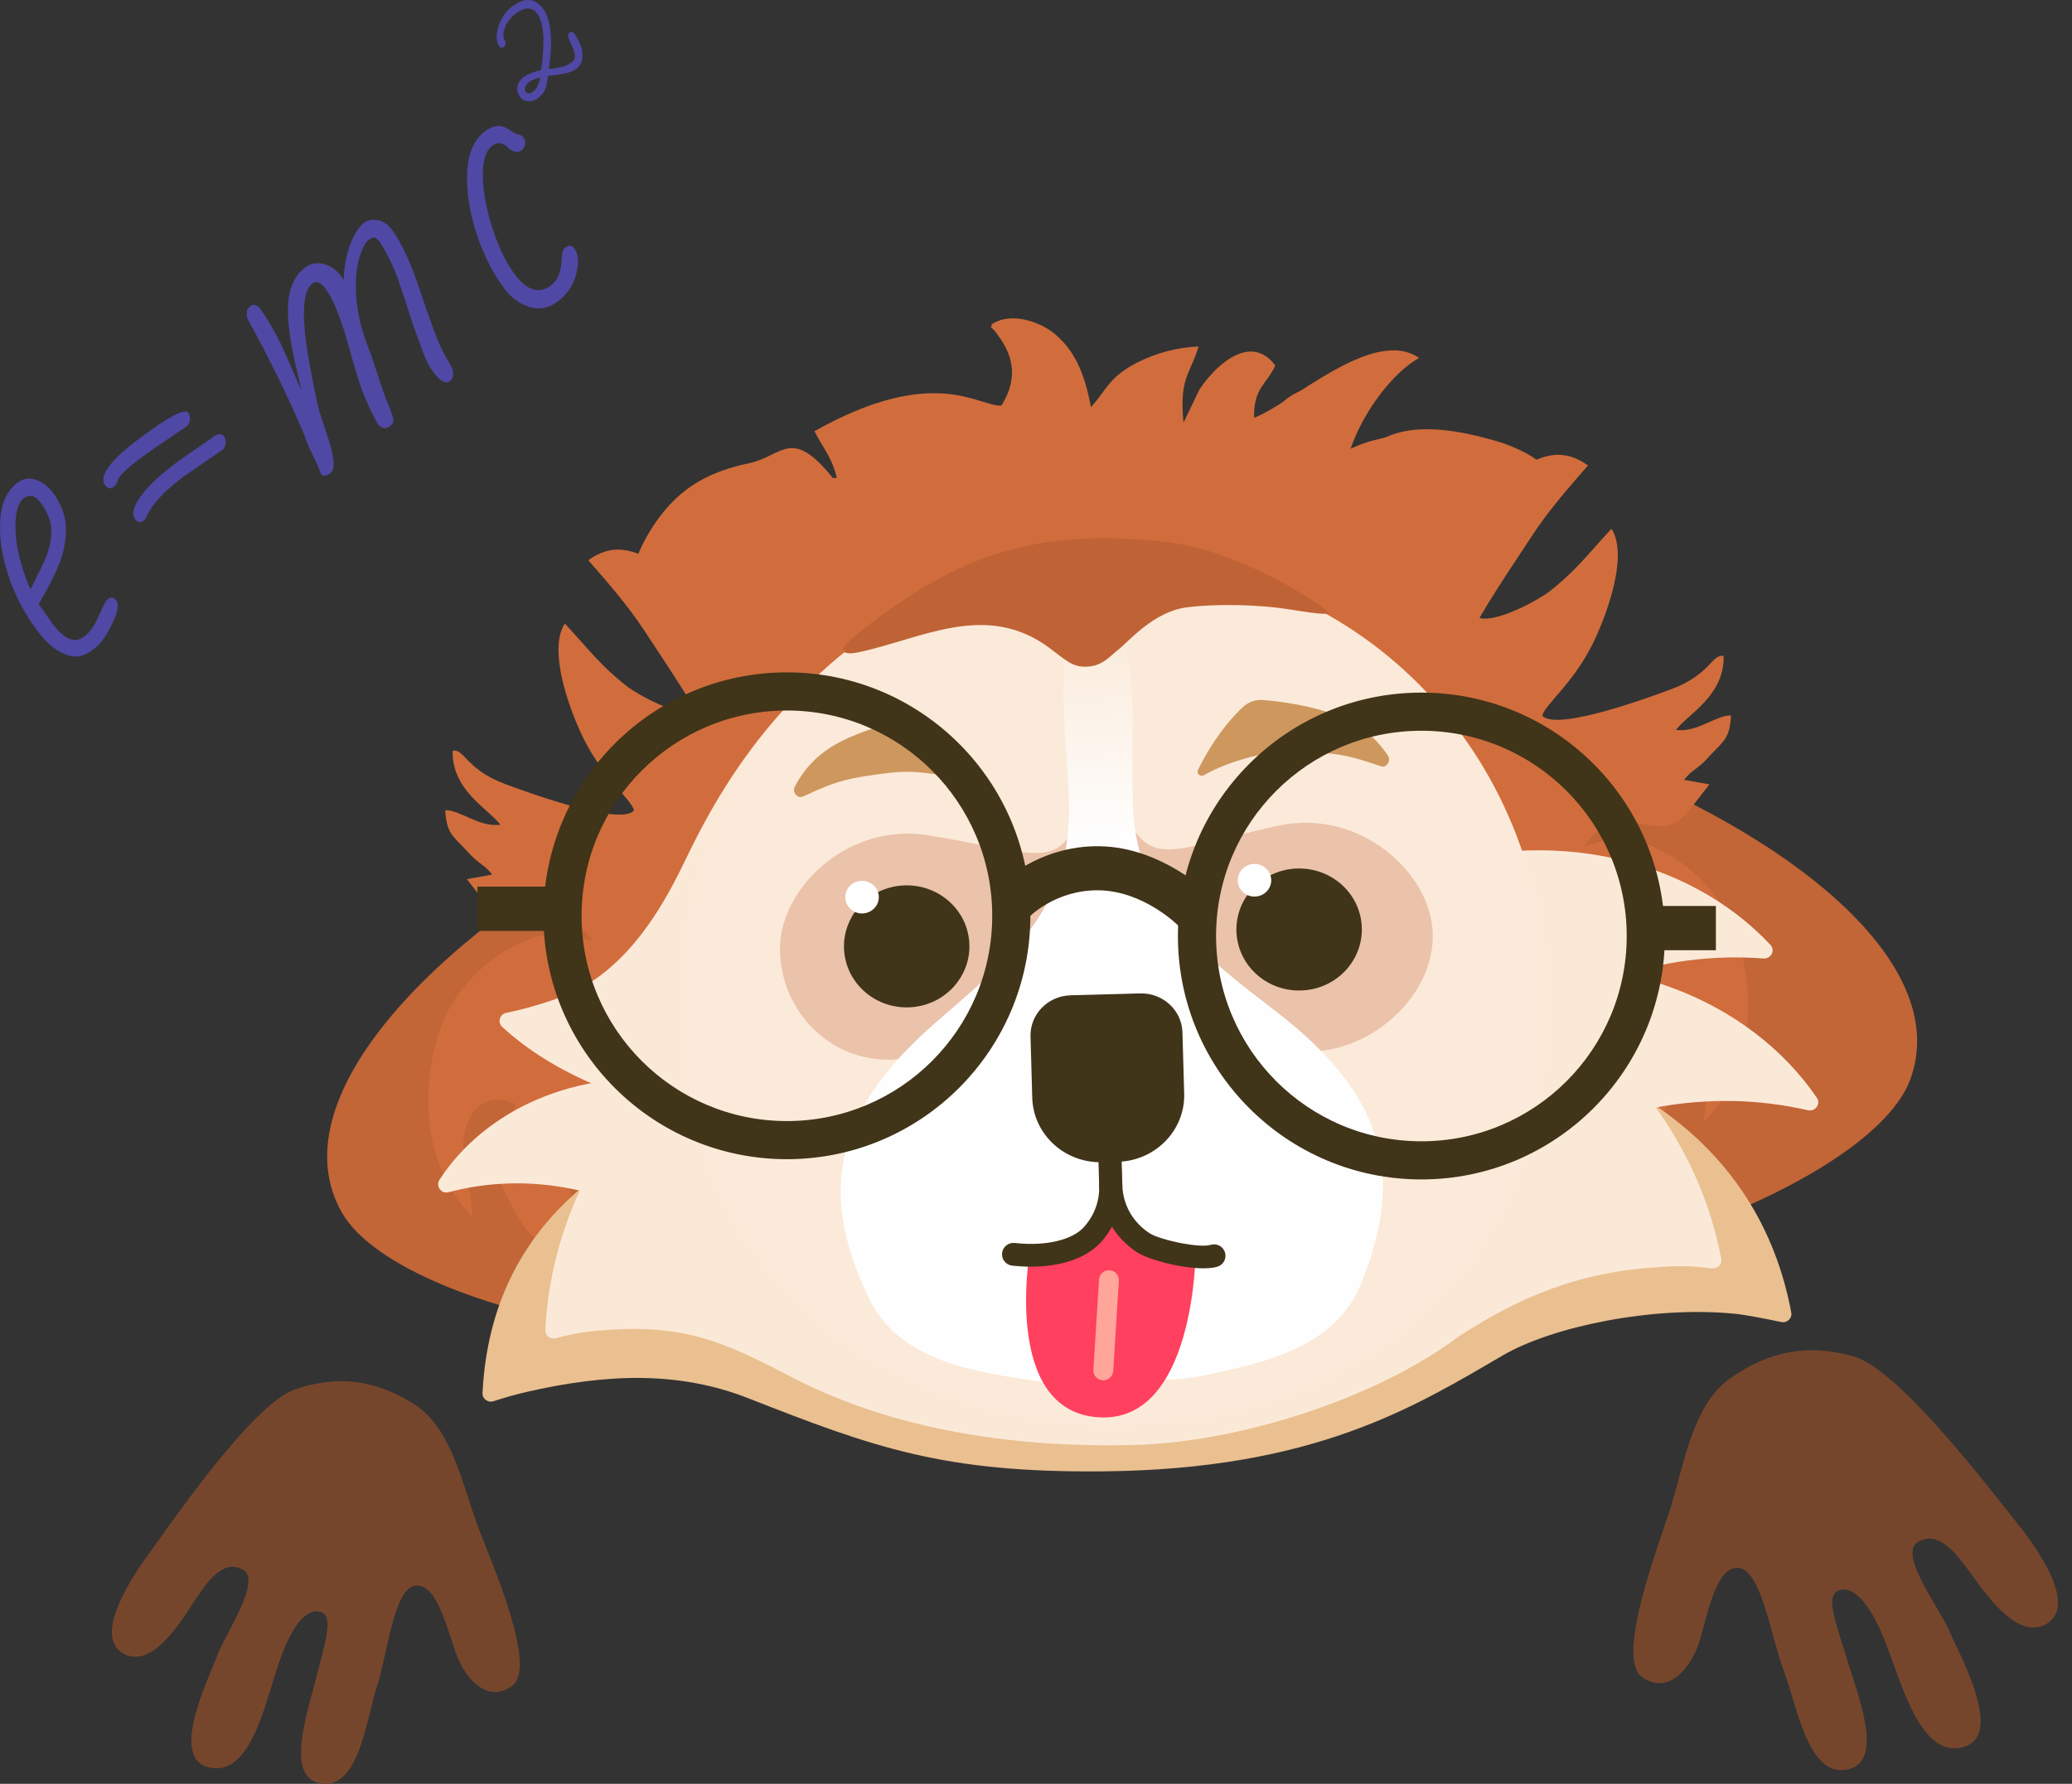 <svg width="144" height="124" viewBox="0 0 144 124" fill="none" xmlns="http://www.w3.org/2000/svg" class="subs-card__img 9grade"><rect x="0" y="0" width="144" height="124" fill="#333333" stroke="none"/><path d="M74.125 54.483C77.183 46.247 91.664 46.04 107.853 51.721C124.042 57.403 135.81 66.822 132.753 75.058C129.696 83.294 101.847 93.174 85.657 87.493C69.468 81.811 71.069 62.719 74.125 54.483V54.483Z" fill="#C26537"></path> <path d="M78.308 54.906C73.955 47.246 59.623 49.28 44.558 57.392C29.494 65.504 19.402 76.623 23.756 84.283C28.109 91.942 57.208 97.394 72.272 89.282C87.337 81.17 82.662 62.566 78.308 54.906Z" fill="#C26537"></path> <path fill-rule="evenodd" clip-rule="evenodd" d="M33.231 106.156C34.1 108.466 37.347 115.799 35.635 117.154C33.922 118.508 32.293 116.677 31.663 114.863C31.034 113.049 30.278 109.921 28.809 110.241C27.34 110.56 26.936 114.94 26.188 117.26C25.44 119.579 24.954 124.311 22.37 123.984C19.785 123.656 21.322 119.219 21.955 116.709C22.588 114.2 23.242 112.304 22.259 112.045C21.275 111.785 20.22 113.004 19.279 115.902C18.337 118.801 17.317 123.518 14.518 122.862C11.719 122.206 14.545 116.613 15.084 115.114C15.624 113.615 18.248 109.845 16.879 109.107C15.511 108.369 14.446 109.867 13.466 111.367C12.486 112.867 10.519 116.061 8.556 114.931C6.592 113.802 8.78 110.156 10.293 108.084C11.807 106.013 17.516 97.597 20.518 96.577C23.519 95.556 26.096 95.931 28.754 97.591C31.412 99.25 32.144 103.266 33.231 106.156V106.156Z" fill="#76462C"></path> <path fill-rule="evenodd" clip-rule="evenodd" d="M95.153 48.71C93.342 48.318 105.579 35.301 103.83 36.257C103.341 36.524 102.735 37.057 102.238 36.924C103.846 33.744 105.167 34.074 107.286 32.495C106.866 31.722 104.938 30.932 104.052 30.676C101.687 29.994 98.283 29.226 95.925 30.601C94.57 31.391 94.183 33.202 93.488 34.16C93.023 31.08 96.076 26.308 98.622 24.882C95.429 22.677 89.808 28.041 87.152 29.043C87.125 26.924 88.02 26.757 88.626 25.41C87.068 23.28 84.736 25.033 83.361 27.072L82.25 29.38C81.957 26.243 82.686 26.087 83.302 24.088C81.856 24.14 80.318 24.531 78.953 25.246C77.037 26.249 76.899 27.127 75.819 28.299C75.344 25.776 74.626 24.326 73.286 23.196C72.423 22.468 70.326 21.586 68.907 22.556C68.908 23.149 68.691 22.463 69.12 22.993C70.404 24.584 70.832 26.194 69.603 28.191C68.065 28.32 64.985 25.263 56.602 29.975C57.163 31.122 57.998 31.971 58.233 33.672C55.01 29.458 54.506 31.678 52.058 32.202C49.433 32.763 47.267 33.763 45.457 36.474C44.462 37.963 43.775 39.631 43.633 41.553C46.165 41.785 49.449 44.109 50.643 47.139C49.836 46.634 49.557 46.13 48.864 45.62C47.225 44.416 58.748 68.347 56.807 69.802C56.882 66.317 56.982 63.76 57.608 60.709C58.174 57.946 59.197 55.208 61.3 53.799C63.741 52.164 66.063 53.441 68.382 53.639C72.732 54.009 80.112 52.323 82.601 47.731C83.604 45.88 83.12 46.019 85.6 45.504C89.138 44.768 92.347 46.066 95.153 48.71V48.71Z" fill="#D16D3C"></path> <path fill-rule="evenodd" clip-rule="evenodd" d="M82.628 64.172C84.761 66.499 87.564 67.278 90.463 67.74C93.041 68.152 92.125 66.525 93.956 65.738C95.442 65.1 96.696 66.366 97.717 67.629C99.452 69.777 105.011 70.973 107.802 71.499C109.184 71.76 110.701 71.172 111.527 72.967C112.341 74.736 111.368 76.094 111.376 78.435C113.36 79.383 113.755 80.701 115.45 77.665C118.081 72.951 116.543 73.202 115.406 70.181C117.015 69.352 118.494 70.151 118.921 71.996C119.418 74.141 118.396 75.943 118.444 77.991C122.506 73.788 121.79 67.389 120.308 64.099C118.978 61.147 115.746 58.66 112.945 58.343C111.601 58.19 111.06 58.66 110.089 58.802C112.437 55.397 115.098 58.642 116.884 56.871C117.541 56.219 118.194 55.273 118.803 54.526L117.041 54.208C117.493 53.654 117.647 53.617 117.984 53.341C118.491 52.925 118.485 52.895 118.975 52.378C119.784 51.525 120.226 51.288 120.302 49.731C119.266 49.706 117.96 50.937 116.475 50.741C117.32 49.62 119.86 48.36 119.788 45.592C118.966 45.455 118.865 46.904 116.125 47.919C114.976 48.344 108.193 50.88 107.187 49.754C107.363 48.934 109.538 47.406 110.973 44.156C112.088 41.632 113.017 38.321 111.992 36.757C110.29 38.6 109.498 39.697 107.683 41.114C106.913 41.715 104.041 43.281 102.82 42.96C103.903 41.083 105.26 39.096 106.489 37.218C107.663 35.424 109.116 33.79 110.364 32.355C108.578 31.081 107.208 31.665 105.635 32.51C104.818 32.95 102.077 34.725 101.482 35.469C101.861 34.332 102.923 32.765 102.902 31.612L93.494 39.783C95.071 36.111 98.122 32.873 99.896 30.005C98.758 29.72 96.769 30.301 95.49 30.603C94.01 30.953 92.409 32.041 91.026 32.255C91.677 31.155 92.446 30.279 93.191 29.441C94.206 28.3 94.386 27.923 95.523 27.569C95.312 27.102 95.551 27.313 94.998 27.014C93.662 26.294 91 26.682 89.7 27.531C87.866 28.729 86.135 31.807 85.135 35.367C84.619 34.167 84.761 32.718 84.893 31.243C84.906 31.1 84.942 30.667 84.945 30.514C84.959 29.755 84.979 30.252 84.913 29.807C83.699 31.34 81.994 32.593 80.806 34.471C79.411 36.675 78.803 40.188 78.081 42.696C77.308 41.367 77.105 38.66 76.681 36.799C76.256 34.929 76.24 32.823 76.149 30.466C71.729 29.145 67.897 37.799 66.482 42.88C66.253 43.703 66.089 44.863 65.613 45.425C64.99 41.137 66.24 39.63 66.983 35.77C66.186 35.791 64.175 37.779 63.316 38.767C61.023 41.402 57.85 45.341 56.795 49.377C56.189 51.694 56.965 53.443 56.985 55.011C70.767 69.635 82.295 63.809 82.628 64.172V64.172Z" fill="#D16D3C"></path> <path fill-rule="evenodd" clip-rule="evenodd" d="M68.62 70.759C66.487 73.087 63.684 73.866 60.785 74.328C58.207 74.739 59.123 73.112 57.292 72.326C55.806 71.688 54.552 72.954 53.531 74.217C51.796 76.364 46.237 77.561 43.446 78.087C42.064 78.347 40.547 77.76 39.721 79.555C38.907 81.324 39.88 82.682 39.872 85.022C37.888 85.97 37.493 87.289 35.798 84.253C33.167 79.539 34.705 79.789 35.842 76.769C34.233 75.94 32.754 76.739 32.327 78.584C31.83 80.729 32.852 82.531 32.804 84.579C28.742 80.376 29.458 73.976 30.94 70.687C32.27 67.735 35.502 65.248 38.303 64.93C39.647 64.778 40.188 65.248 41.159 65.389C38.811 61.985 36.15 65.229 34.364 63.459C33.707 62.807 33.054 61.861 32.445 61.114L34.207 60.795C33.756 60.241 33.601 60.204 33.264 59.929C32.757 59.513 32.763 59.483 32.273 58.966C31.464 58.113 31.022 57.876 30.946 56.319C31.982 56.293 33.288 57.525 34.773 57.329C33.928 56.208 31.389 54.948 31.46 52.18C32.282 52.043 32.383 53.492 35.123 54.507C36.272 54.932 43.055 57.468 44.061 56.342C43.885 55.522 41.71 53.994 40.275 50.744C39.16 48.22 38.231 44.908 39.256 43.345C40.958 45.188 41.75 46.285 43.565 47.702C44.335 48.303 47.207 49.869 48.428 49.548C47.345 47.67 45.988 45.684 44.759 43.805C43.585 42.012 42.132 40.378 40.885 38.943C42.67 37.669 44.04 38.252 45.613 39.098C46.43 39.537 49.171 41.313 49.766 42.057C49.388 40.92 48.325 39.353 48.347 38.2L57.754 46.371C56.177 42.698 53.126 39.46 51.352 36.593C52.49 36.308 54.479 36.889 55.758 37.191C57.238 37.541 58.839 38.629 60.222 38.843C59.571 37.743 58.802 36.867 58.057 36.029C57.042 34.888 56.862 34.511 55.725 34.157C55.936 33.69 55.697 33.9 56.25 33.602C57.586 32.882 60.248 33.269 61.548 34.119C63.382 35.317 65.113 38.395 66.113 41.955C66.629 40.755 66.487 39.306 66.355 37.831C66.342 37.688 66.305 37.255 66.303 37.102C66.289 36.343 66.269 36.839 66.335 36.395C67.549 37.928 69.254 39.18 70.442 41.059C71.837 43.263 72.445 46.775 73.167 49.284C73.941 47.954 74.143 45.248 74.567 43.386C74.992 41.517 75.008 39.411 75.099 37.054C79.519 35.733 83.351 44.387 84.766 49.468C84.995 50.291 85.159 51.451 85.635 52.013C86.258 47.725 85.008 46.218 84.265 42.358C85.062 42.379 87.073 44.367 87.932 45.355C90.225 47.99 93.398 51.929 94.453 55.965C95.059 58.282 94.283 60.031 94.263 61.599C80.481 76.223 68.953 70.396 68.62 70.759V70.759Z" fill="#D16D3C"></path> <path d="M55.94 75.609C63.824 73.794 71.692 75.28 78.005 79.127C83.711 74.674 91.139 70.778 99.046 71.558C112.192 72.856 122.279 79.347 124.491 91.248C124.565 91.645 124.193 91.986 123.787 91.9C122.734 91.676 121.368 91.403 120.546 91.322C114.887 90.764 107.885 92.208 104.441 94.218C98.329 97.786 91.36 102.14 76.67 102.28C65.596 102.385 60.755 100.637 52.013 97.2C47.138 95.283 42.099 95.493 36.563 96.767C35.795 96.944 35.039 97.161 34.302 97.403C33.916 97.53 33.514 97.237 33.534 96.841C34.133 84.756 43.076 78.573 55.94 75.609V75.609Z" fill="#EAC090"></path> <path d="M47.026 75.165C40.131 74.234 33.716 77.119 30.544 82.01C30.259 82.45 30.666 83.013 31.182 82.875C33.461 82.267 35.946 82.088 38.496 82.433C45.462 83.373 50.855 87.945 52.468 93.574C52.922 93.657 53.38 93.734 53.845 93.797C56.274 94.124 58.651 94.101 60.881 93.865C60.892 93.832 60.908 93.786 60.918 93.753C60.927 93.728 60.935 93.695 60.944 93.67C61.007 93.474 61.066 93.27 61.12 93.07C61.128 93.039 61.137 93.007 61.145 92.975C61.202 92.757 61.254 92.538 61.299 92.315C61.3 92.311 61.275 92.304 61.276 92.3C61.323 92.07 61.329 91.891 61.362 91.656C61.363 91.653 61.351 91.646 61.352 91.639C61.352 91.634 61.341 91.628 61.341 91.623C61.341 91.62 61.341 91.618 61.341 91.618C61.341 91.61 61.357 91.603 61.357 91.603C62.48 83.753 56.087 76.388 47.026 75.165V75.165Z" fill="#FBE9D8"></path> <path d="M102.649 67.621C112.326 65.772 121.618 69.49 126.271 76.315C126.564 76.746 126.152 77.298 125.635 77.178C122.297 76.404 118.669 76.299 114.985 77.004C105.448 78.827 98.366 85.541 96.581 93.428C95.961 93.577 95.335 93.717 94.698 93.839C91.373 94.474 88.093 94.622 84.997 94.464C84.979 94.42 84.954 94.357 84.937 94.313C84.924 94.279 84.909 94.234 84.896 94.199C84.794 93.935 84.695 93.657 84.606 93.386C84.592 93.343 84.578 93.3 84.563 93.256C84.468 92.96 84.379 92.661 84.299 92.358C84.298 92.353 84.332 92.341 84.331 92.336C84.248 92.021 84.225 91.775 84.161 91.453C84.16 91.449 84.158 91.439 84.156 91.43C84.155 91.422 84.153 91.415 84.151 91.407C84.151 91.404 84.15 91.401 84.15 91.398C84.148 91.391 84.146 91.381 84.146 91.377C81.983 80.636 90.245 69.993 102.649 67.621V67.621Z" fill="#FBE9D8"></path> <path d="M98.335 60.59C107.61 57.328 117.377 59.627 123.044 65.682C123.401 66.065 123.08 66.671 122.551 66.629C119.13 66.359 115.527 66.793 111.996 68.035C102.854 71.249 96.905 78.933 96.375 86.993C95.785 87.231 95.188 87.463 94.578 87.678C91.391 88.798 88.172 89.43 85.087 89.733C85.062 89.692 85.028 89.633 85.004 89.593C84.986 89.56 84.964 89.518 84.946 89.486C84.803 89.24 84.663 88.979 84.532 88.725C84.511 88.684 84.49 88.644 84.469 88.603C84.329 88.325 84.194 88.042 84.068 87.755C84.066 87.75 84.097 87.733 84.095 87.728C83.964 87.429 83.904 87.189 83.789 86.88C83.788 86.877 83.784 86.867 83.781 86.859C83.778 86.851 83.776 86.844 83.773 86.837C83.772 86.834 83.771 86.831 83.77 86.828C83.767 86.821 83.764 86.812 83.763 86.808C79.944 76.514 86.445 64.771 98.335 60.59V60.59Z" fill="#FBE9D8"></path> <path d="M79.16 41.234C79.165 41.243 79.17 41.253 79.172 41.257C85.484 53.171 79.757 68.302 66.316 75.049C56.173 80.141 41.959 77.885 34.903 71.384C34.561 71.069 34.722 70.503 35.183 70.409C37.346 69.966 39.482 69.184 40.245 68.768C44.327 66.543 46.505 62.124 47.802 59.436C51.034 52.736 55.902 46.052 64.546 41.713C68.148 39.904 79.136 41.189 79.141 41.198C79.146 41.207 79.15 41.215 79.155 41.224C79.157 41.228 79.158 41.231 79.16 41.234V41.234Z" fill="#FBE9D8"></path> <path d="M60.148 66.889C66.273 65.45 72.388 65.975 77.772 68.028C82.599 65.649 88.2 64.534 94.046 65.111C107.206 66.41 117.405 75.813 119.625 87.508C119.697 87.889 119.353 88.222 118.96 88.169C117.133 87.927 116.131 88.029 115.336 88.075C109.659 88.403 105.46 90.232 101.334 92.936C95.705 97.151 86.284 100.241 78.888 100.443C65.921 100.797 58.282 97.414 55.152 95.796C50.763 93.525 47.897 92.027 42.226 92.451C41.432 92.51 40.425 92.541 38.649 93.022C38.266 93.126 37.879 92.842 37.898 92.455C38.482 80.575 47.288 69.912 60.148 66.889V66.889Z" fill="#FBE9D8"></path> <path d="M47.363 70.762C47.872 88.758 61.971 99.498 78.595 99.044C95.218 98.589 108.071 87.112 107.561 69.117C107.052 51.121 93.207 38.429 76.584 38.884C59.96 39.338 46.854 52.766 47.363 70.762V70.762Z" fill="#FBEAD9"></path> <path d="M76.501 51.751C79.566 61.276 79.428 59.459 88.839 57.398C94.412 56.178 99.461 60.593 99.572 64.906C99.683 69.22 95.375 72.982 91.237 73.085C88.925 73.143 84.854 72.061 82.278 69.897C74.081 63.011 76.462 51.629 76.501 51.751Z" fill="#EBC2AA"></path> <path d="M76.5 51.751C73.978 61.429 74.013 59.606 64.5 58.063C58.867 57.149 54.075 61.833 54.208 66.146C54.341 70.459 57.801 73.781 61.94 73.658C64.25 73.589 69.308 72.486 71.758 70.184C79.552 62.861 76.532 51.627 76.5 51.751Z" fill="#EBC2AA"></path> <path d="M58.666 66.093C58.839 68.429 60.926 70.185 63.327 70.016C65.728 69.846 67.534 67.814 67.361 65.478C67.188 63.142 65.102 61.386 62.7 61.556C60.299 61.725 58.493 63.757 58.666 66.093Z" fill="#403419"></path> <path d="M58.747 62.446C58.793 63.07 59.351 63.54 59.993 63.495C60.636 63.449 61.119 62.906 61.072 62.281C61.026 61.656 60.468 61.187 59.826 61.232C59.184 61.277 58.701 61.821 58.747 62.446Z" fill="white"></path> <path d="M65.123 70.999C70.061 66.726 74.276 63.271 74.292 56.472C74.301 53.087 73.688 49.553 74.001 46.185C74.061 45.54 74.327 44.964 74.697 44.525C75.094 43.92 75.624 43.67 76.165 43.688C76.705 43.64 77.248 43.861 77.679 44.443C78.073 44.862 78.371 45.422 78.467 46.063C78.97 49.409 78.559 52.97 78.758 56.35C79.159 63.137 83.563 66.357 88.735 70.353C95.931 75.913 97.819 81.389 94.573 89.27C92.721 93.767 87.657 94.814 83.097 95.719C81.569 96.022 73.729 96.236 72.186 96.017C67.582 95.363 62.467 94.594 60.363 90.205C56.677 82.513 58.252 76.943 65.123 70.999V70.999Z" fill="url(#paint0_linear_50_333)"></path> <path fill-rule="evenodd" clip-rule="evenodd" d="M71.566 87.034C71.566 87.034 69.641 98.1 76.353 98.523C83.066 98.947 83.096 86.991 83.096 86.991C77.254 87.473 77.469 81.633 76.687 77.584C77.931 84.832 76.524 87.808 71.566 87.034V87.034Z" fill="#FF405E"></path> <path d="M76.611 80.79L77.687 80.761C80.306 80.689 82.37 78.566 82.298 76.018L82.177 71.763C82.134 70.225 80.817 69.013 79.236 69.056L74.403 69.188C72.822 69.231 71.575 70.513 71.619 72.052L71.739 76.307C71.811 78.855 73.992 80.862 76.611 80.79V80.79Z" fill="#403419"></path> <path d="M76.345 79.778C76.333 79.342 76.677 78.978 77.114 78.966C77.55 78.955 77.914 79.299 77.925 79.735L78.001 82.413C78.013 82.849 77.669 83.213 77.233 83.225C76.796 83.237 76.433 82.893 76.421 82.456L76.345 79.778Z" fill="#403419"></path> <path d="M76.315 79.779C76.303 79.343 76.647 78.979 77.083 78.967C77.52 78.955 77.883 79.299 77.895 79.736L77.971 82.414C77.983 82.85 77.639 83.214 77.203 83.226C76.766 83.238 76.403 82.894 76.391 82.457L76.315 79.779Z" fill="#403419"></path> <path fill-rule="evenodd" clip-rule="evenodd" d="M116.052 104.964C115.265 107.422 112.255 115.25 114.115 116.576C115.974 117.902 117.58 115.904 118.143 113.977C118.707 112.05 119.333 108.742 120.884 109C122.436 109.258 123.085 113.811 123.988 116.195C124.89 118.579 125.644 123.497 128.326 123.02C131.009 122.543 129.172 117.988 128.381 115.4C127.589 112.812 126.807 110.866 127.82 110.544C128.834 110.221 130 111.439 131.134 114.418C132.268 117.397 133.58 122.271 136.47 121.44C139.359 120.609 136.116 114.914 135.474 113.376C134.832 111.839 131.895 108.037 133.286 107.195C134.677 106.353 135.868 107.862 136.969 109.378C138.071 110.894 140.292 114.127 142.284 112.845C144.277 111.563 141.801 107.869 140.112 105.784C138.424 103.699 132.022 95.205 128.834 94.296C125.645 93.386 122.973 93.912 120.283 95.783C117.593 97.655 117.038 101.888 116.052 104.964V104.964Z" fill="#76462C"></path> <path d="M85.939 64.921C86.112 67.257 88.199 69.013 90.6 68.843C93.001 68.674 94.807 66.642 94.634 64.306C94.461 61.97 92.374 60.214 89.973 60.383C87.572 60.553 85.766 62.585 85.939 64.921V64.921Z" fill="#403419"></path> <path d="M86.02 61.273C86.067 61.898 86.625 62.368 87.267 62.322C87.909 62.277 88.392 61.734 88.346 61.109C88.3 60.484 87.742 60.014 87.099 60.06C86.457 60.105 85.974 60.649 86.02 61.273Z" fill="white"></path> <path fill-rule="evenodd" clip-rule="evenodd" d="M92.197 42.436C91.969 42.181 86.432 38.322 81.217 37.699C76.003 37.077 71.585 37.407 67.362 39.193C63.139 40.979 58.86 44.594 58.7 44.892C58.539 45.191 58.519 45.586 59.681 45.339C64.06 44.407 68.524 41.772 72.921 45.032C74.038 45.861 74.522 46.406 75.585 46.341C76.648 46.275 77.126 45.62 77.764 45.124C78.402 44.627 80.179 42.501 82.501 42.216C84.823 41.932 87.645 42.07 89.297 42.315C90.95 42.56 92.761 42.9 92.197 42.436V42.436Z" fill="#BF6336"></path> <path d="M83.26 53.52C83.772 52.465 84.793 50.654 86.368 49.16C86.745 48.802 87.26 48.617 87.783 48.66C88.99 48.759 91.358 49.053 93.325 49.901C94.992 50.619 95.959 51.752 96.465 52.541C96.689 52.891 96.355 53.404 95.956 53.264C93.499 52.407 92.648 52.3 89.721 52.255C87.329 52.218 84.69 53.283 83.677 53.885C83.427 54.033 83.135 53.777 83.26 53.52V53.52Z" fill="#CD975E"></path> <path d="M68.466 54.295C67.845 53.299 66.636 51.605 64.911 50.283C64.499 49.967 63.967 49.837 63.451 49.934C62.261 50.159 59.938 50.699 58.072 51.747C56.491 52.635 55.65 53.863 55.231 54.701C55.045 55.073 55.431 55.547 55.814 55.367C58.166 54.258 59.001 54.063 61.906 53.712C64.282 53.425 67.019 54.209 68.09 54.701C68.355 54.823 68.618 54.538 68.466 54.295V54.295Z" fill="#CD975E"></path> <path d="M76.379 88.949C76.402 88.569 76.729 88.278 77.109 88.3C77.49 88.323 77.78 88.65 77.758 89.03L77.367 95.301C77.345 95.682 77.018 95.972 76.637 95.95C76.257 95.928 75.966 95.601 75.989 95.22L76.379 88.949Z" fill="#FFA59A"></path> <path d="M76.422 82.456C76.41 82.02 76.754 81.656 77.19 81.644C77.626 81.632 77.99 81.976 78.002 82.412C78.021 83.093 78.211 83.732 78.53 84.292C78.861 84.872 79.334 85.366 79.902 85.733C80.274 85.972 81.224 86.258 82.192 86.435C82.998 86.582 83.772 86.648 84.147 86.534C84.567 86.408 85.009 86.645 85.136 87.064C85.262 87.483 85.025 87.926 84.606 88.052C83.98 88.242 82.936 88.177 81.913 87.991C80.76 87.78 79.573 87.404 79.046 87.065C78.266 86.561 77.614 85.878 77.154 85.072C76.712 84.297 76.449 83.407 76.422 82.456V82.456Z" fill="#403419"></path> <path d="M76.391 82.457C76.379 82.021 76.723 81.657 77.16 81.645C77.596 81.633 77.96 81.978 77.972 82.414C77.993 83.164 77.865 83.885 77.615 84.547C77.354 85.236 76.962 85.864 76.469 86.397L76.418 86.447C75.845 87.044 74.974 87.53 73.853 87.804C72.876 88.042 71.696 88.124 70.346 87.98C69.912 87.933 69.597 87.543 69.643 87.109C69.689 86.674 70.079 86.359 70.514 86.405C71.676 86.53 72.673 86.464 73.481 86.267C74.294 86.068 74.899 85.745 75.272 85.362L75.304 85.325C75.662 84.937 75.947 84.484 76.134 83.989C76.314 83.512 76.406 82.994 76.391 82.457V82.457Z" fill="#403419"></path> <path d="M7.502 41.645C7.718 41.482 7.913 41.515 8.085 41.744C8.286 42.011 8.188 42.557 7.787 43.381C7.386 44.211 6.972 44.786 6.536 45.114C6.1 45.441 5.721 45.612 5.394 45.634C5.07 45.653 4.744 45.59 4.416 45.438C3.773 45.14 3.19 44.642 2.662 43.939C1.73 42.699 1.035 41.385 0.582 40.008C0.127 38.628 -0.063 37.342 0.018 36.151C0.093 34.96 0.494 34.096 1.216 33.554C1.601 33.264 2.022 33.196 2.481 33.349C2.945 33.503 3.338 33.8 3.663 34.233C4.275 35.047 4.58 35.897 4.583 36.781C4.582 37.668 4.404 38.523 4.054 39.349C3.707 40.178 3.247 41.056 2.683 41.987L3.673 43.384C4.476 44.452 5.202 44.743 5.848 44.257C6.194 43.997 6.483 43.62 6.714 43.133C6.943 42.642 7.112 42.291 7.212 42.072C7.31 41.859 7.407 41.717 7.502 41.645V41.645ZM2.817 34.928C2.444 34.432 2.047 34.342 1.634 34.653C1.259 34.935 1.074 35.596 1.073 36.647C1.075 37.696 1.323 38.894 1.822 40.24C1.94 40.569 2.049 40.807 2.139 40.953C2.284 40.63 2.441 40.308 2.606 39.985C2.773 39.665 2.93 39.343 3.075 39.02C3.411 38.275 3.573 37.57 3.568 36.907C3.565 36.248 3.312 35.587 2.817 34.928V34.928ZM13.041 29.592C11.324 30.743 10.243 31.491 9.795 31.828C8.726 32.631 8.183 33.179 8.163 33.478C8.107 33.635 8.028 33.754 7.922 33.833C7.69 34.008 7.49 33.979 7.318 33.75C6.839 33.114 7.621 32.034 9.659 30.502C11.698 28.969 12.837 28.367 13.086 28.697C13.174 28.815 13.213 28.96 13.203 29.132C13.192 29.309 13.137 29.46 13.041 29.592ZM15.524 31.225L12.654 33.208C11.337 34.198 10.504 35.128 10.152 36.004C10.095 36.087 10.038 36.15 9.974 36.198C9.758 36.361 9.564 36.327 9.391 36.098C9.181 35.819 9.234 35.405 9.548 34.856C10.008 34.072 10.867 33.208 12.123 32.263C12.6 31.905 13.086 31.559 13.579 31.228C14.076 30.895 14.548 30.57 14.997 30.252C15.261 30.148 15.451 30.175 15.568 30.331C15.652 30.442 15.691 30.587 15.68 30.764C15.672 30.939 15.619 31.093 15.524 31.225V31.225ZM22.307 32.964C22.184 32.589 21.995 32.159 21.752 31.669C21.503 31.18 21.304 30.702 21.153 30.244C20.098 27.741 18.856 25.181 17.422 22.566C17.358 22.44 17.289 22.322 17.224 22.216C17.16 22.111 17.14 21.892 17.166 21.563C17.259 21.414 17.335 21.317 17.398 21.27C17.57 21.14 17.766 21.162 17.988 21.339L18.101 21.488C18.756 22.414 19.358 23.505 19.907 24.765L20.939 27.124C20.86 26.735 20.764 26.296 20.643 25.804C20.139 23.709 19.935 22.115 20.034 21.015C20.13 19.918 20.526 19.107 21.213 18.591C21.595 18.304 22.021 18.228 22.492 18.352C22.969 18.476 23.36 18.744 23.668 19.155C23.713 19.215 23.751 19.271 23.78 19.324C23.81 19.377 23.843 19.427 23.878 19.474C23.94 18.119 24.225 17.009 24.743 16.142C24.898 15.871 25.092 15.646 25.324 15.471C25.556 15.296 25.862 15.24 26.237 15.302C26.618 15.365 26.945 15.582 27.225 15.954C27.504 16.326 27.764 16.757 28.007 17.247C28.247 17.738 28.474 18.245 28.678 18.768C28.885 19.295 29.078 19.836 29.26 20.396C29.442 20.956 29.706 21.718 30.058 22.689C30.406 23.662 30.72 24.371 30.991 24.824C31.262 25.277 31.416 25.555 31.447 25.656C31.48 25.76 31.496 25.893 31.491 26.066C31.492 26.239 31.418 26.379 31.269 26.491C30.976 26.712 30.596 26.51 30.13 25.89C29.836 25.498 29.587 25.023 29.389 24.46C29.192 23.901 29.023 23.431 28.878 23.053C28.733 22.674 28.577 22.209 28.405 21.656C28.236 21.106 27.996 20.39 27.695 19.507C27.394 18.629 26.975 17.754 26.443 16.894C26.245 16.63 26.098 16.501 25.996 16.504C25.899 16.507 25.762 16.57 25.593 16.697C25.428 16.821 25.257 17.124 25.083 17.594C24.905 18.066 24.793 18.632 24.745 19.29C24.656 20.787 24.915 22.349 25.523 23.972C25.71 24.453 25.861 24.873 25.977 25.233C26.091 25.596 26.254 26.085 26.462 26.705C26.67 27.326 26.869 27.863 27.056 28.31C27.243 28.757 27.336 29.06 27.34 29.211C27.341 29.364 27.265 29.502 27.103 29.623C26.81 29.843 26.532 29.804 26.27 29.503C25.632 28.349 25.165 27.257 24.861 26.231C24.555 25.207 24.318 24.39 24.152 23.778C23.983 23.163 23.762 22.498 23.49 21.772C23.221 21.049 22.921 20.472 22.599 20.043C22.276 19.614 21.982 19.501 21.715 19.702C20.984 20.252 20.926 22.181 21.546 25.488C21.872 27.254 22.123 28.395 22.294 28.908C22.466 29.421 22.592 29.814 22.681 30.085C23.239 31.681 23.334 32.615 22.968 32.89C22.844 32.984 22.717 33.039 22.587 33.052C22.455 33.068 22.362 33.038 22.307 32.964V32.964ZM35.779 19.075C36.63 20.207 37.466 20.459 38.29 19.84C38.7 19.531 38.937 19.045 39.001 18.375C39.02 18.116 39.042 17.881 39.067 17.668C39.091 17.456 39.164 17.301 39.288 17.208C39.536 17.022 39.744 17.04 39.907 17.256C40.205 17.653 40.252 18.245 40.049 19.035C39.846 19.825 39.424 20.461 38.778 20.946C38.136 21.429 37.472 21.559 36.78 21.333C36.093 21.108 35.524 20.695 35.077 20.1C34.24 18.987 33.581 17.681 33.098 16.177C32.612 14.676 32.403 13.266 32.47 11.951C32.539 10.64 32.948 9.7 33.701 9.134C34.245 8.725 34.754 8.646 35.219 8.908C35.343 8.98 35.496 9.078 35.681 9.198C35.86 9.317 36.006 9.372 36.116 9.359C36.223 9.403 36.323 9.483 36.409 9.597C36.495 9.711 36.525 9.858 36.491 10.038C36.461 10.215 36.381 10.355 36.251 10.453C35.984 10.653 35.664 10.585 35.294 10.246C34.924 9.907 34.566 9.867 34.226 10.123C33.746 10.484 33.525 11.217 33.558 12.333C33.591 13.443 33.826 14.649 34.252 15.952C34.682 17.252 35.191 18.292 35.779 19.075V19.075ZM35.009 3.27C34.898 3.354 34.797 3.34 34.711 3.225C34.55 3.011 34.489 2.728 34.526 2.376C34.563 2.025 34.674 1.673 34.861 1.319C35.047 0.964 35.281 0.682 35.564 0.469C36.449 -0.197 37.174 -0.154 37.738 0.597C38.301 1.346 38.438 2.746 38.148 4.798C38.723 4.729 39.103 4.658 39.288 4.579C39.473 4.501 39.623 4.419 39.739 4.331C39.856 4.243 39.924 4.138 39.944 4.015C39.964 3.893 39.955 3.765 39.92 3.63C39.883 3.494 39.831 3.359 39.764 3.223C39.695 3.088 39.634 2.957 39.583 2.833C39.531 2.708 39.5 2.597 39.488 2.499C39.477 2.4 39.515 2.319 39.601 2.255C39.685 2.191 39.786 2.206 39.901 2.299C40.227 2.812 40.411 3.219 40.453 3.521C40.496 3.822 40.483 4.073 40.419 4.276C40.355 4.476 40.244 4.636 40.087 4.754C39.929 4.873 39.778 4.956 39.632 5.007C39.484 5.055 39.326 5.097 39.158 5.129C38.99 5.16 38.813 5.186 38.63 5.207C38.447 5.228 38.264 5.253 38.08 5.28C38.075 5.346 38.068 5.406 38.059 5.46C38.047 5.514 38.031 5.625 38.006 5.793C37.947 6.218 37.737 6.565 37.381 6.833C37.179 6.985 36.956 7.055 36.714 7.041C36.474 7.027 36.298 6.945 36.187 6.797C35.991 6.536 35.916 6.274 35.964 6.011C36.014 5.75 36.153 5.531 36.384 5.358C36.616 5.183 36.986 5.03 37.493 4.897C37.516 4.897 37.538 4.896 37.554 4.891C37.57 4.886 37.588 4.88 37.607 4.876C37.89 2.879 37.8 1.57 37.336 0.953C36.974 0.472 36.474 0.472 35.838 0.95C35.48 1.219 35.227 1.548 35.082 1.941C34.934 2.333 34.95 2.648 35.126 2.883C35.145 2.961 35.143 3.038 35.116 3.111C35.088 3.186 35.052 3.238 35.009 3.27V3.27ZM36.529 6.378C36.651 6.541 36.83 6.533 37.065 6.356C37.302 6.178 37.458 5.856 37.536 5.39C37.199 5.472 36.953 5.572 36.797 5.689C36.641 5.806 36.543 5.93 36.504 6.064C36.462 6.197 36.47 6.3 36.529 6.378Z" fill="#5048A5"></path> <path fill-rule="evenodd" clip-rule="evenodd" d="M54.69 46.903C63.944 46.903 71.447 54.405 71.447 63.66C71.447 72.915 63.944 80.417 54.69 80.417C45.435 80.417 37.933 72.915 37.933 63.66C37.933 54.405 45.435 46.903 54.69 46.903ZM54.69 49.227C62.661 49.227 69.123 55.689 69.123 63.66C69.123 71.631 62.661 78.093 54.69 78.093C46.718 78.093 40.256 71.631 40.256 63.66C40.256 55.689 46.718 49.227 54.69 49.227V49.227Z" fill="#403419"></path> <path d="M54.688 46.739C59.361 46.739 63.591 48.633 66.653 51.695C69.715 54.757 71.609 58.987 71.609 63.66C71.609 68.332 69.715 72.562 66.653 75.624C63.591 78.686 59.361 80.58 54.688 80.58C50.016 80.58 45.786 78.686 42.724 75.624C39.662 72.562 37.768 68.332 37.768 63.66C37.768 58.988 39.662 54.757 42.724 51.695C45.786 48.633 50.016 46.739 54.688 46.739ZM66.422 51.926C63.419 48.924 59.27 47.066 54.688 47.066C50.106 47.066 45.958 48.924 42.955 51.926C39.952 54.929 38.095 59.078 38.095 63.66C38.095 68.242 39.952 72.391 42.955 75.393C45.958 78.396 50.106 80.254 54.688 80.254C59.27 80.254 63.419 78.396 66.422 75.393C69.424 72.391 71.282 68.242 71.282 63.66C71.282 59.078 69.424 54.929 66.422 51.926ZM54.688 49.063C58.719 49.063 62.368 50.697 65.01 53.339C67.651 55.98 69.285 59.629 69.285 63.66C69.285 67.691 67.651 71.34 65.01 73.981C62.368 76.623 58.719 78.256 54.688 78.256C50.658 78.256 47.008 76.623 44.367 73.981C41.726 71.34 40.092 67.691 40.092 63.66C40.092 59.629 41.726 55.98 44.367 53.339C47.008 50.697 50.658 49.063 54.688 49.063V49.063ZM64.779 53.57C62.197 50.988 58.629 49.39 54.688 49.39C50.748 49.39 47.18 50.988 44.598 53.57C42.016 56.152 40.419 59.72 40.419 63.66C40.419 67.6 42.016 71.168 44.598 73.75C47.18 76.332 50.748 77.93 54.688 77.93C58.629 77.93 62.197 76.332 64.779 73.75C67.361 71.168 68.958 67.6 68.958 63.66C68.958 59.72 67.361 56.152 64.779 53.57Z" fill="#403419"></path> <path fill-rule="evenodd" clip-rule="evenodd" d="M98.783 48.309C108.038 48.309 115.54 55.812 115.54 65.066C115.54 74.321 108.038 81.823 98.783 81.823C89.528 81.823 82.026 74.321 82.026 65.066C82.026 55.812 89.528 48.309 98.783 48.309V48.309ZM98.783 50.633C106.754 50.633 113.216 57.095 113.216 65.066C113.216 73.037 106.754 79.499 98.783 79.499C90.812 79.499 84.35 73.037 84.35 65.066C84.35 57.095 90.812 50.633 98.783 50.633V50.633Z" fill="#403419"></path> <path d="M98.784 48.146C103.456 48.146 107.686 50.04 110.748 53.102C113.81 56.163 115.704 60.394 115.704 65.066C115.704 69.739 113.81 73.969 110.748 77.031C107.686 80.093 103.456 81.987 98.784 81.987C94.111 81.987 89.881 80.093 86.819 77.031C83.757 73.969 81.863 69.739 81.863 65.066C81.863 60.394 83.757 56.163 86.819 53.102C89.881 50.04 94.111 48.146 98.784 48.146ZM110.517 53.333C107.515 50.33 103.366 48.473 98.784 48.473C94.201 48.473 90.053 50.33 87.05 53.333C84.047 56.336 82.19 60.484 82.19 65.066C82.19 69.649 84.047 73.797 87.05 76.8C90.053 79.802 94.201 81.66 98.784 81.66C103.366 81.66 107.515 79.802 110.517 76.8C113.52 73.797 115.377 69.648 115.377 65.066C115.377 60.484 113.52 56.336 110.517 53.333ZM98.784 50.47C102.814 50.47 106.464 52.104 109.105 54.745C111.746 57.386 113.38 61.035 113.38 65.066C113.38 69.097 111.746 72.746 109.105 75.388C106.463 78.029 102.814 79.663 98.784 79.663C94.753 79.663 91.104 78.029 88.463 75.388C85.821 72.746 84.187 69.097 84.187 65.066C84.187 61.036 85.821 57.387 88.462 54.745C91.104 52.104 94.753 50.47 98.784 50.47V50.47ZM108.874 54.976C106.292 52.394 102.724 50.797 98.784 50.797C94.843 50.797 91.276 52.394 88.694 54.976C86.111 57.558 84.514 61.126 84.514 65.066C84.514 69.007 86.111 72.574 88.694 75.157C91.276 77.739 94.843 79.336 98.784 79.336C102.724 79.336 106.292 77.739 108.874 75.157C111.456 72.574 113.053 69.007 113.053 65.066C113.053 61.126 111.456 57.558 108.874 54.976Z" fill="#403419"></path> <path d="M69.357 61.792C69.365 61.784 72.089 58.917 76.421 58.988C80.709 59.058 83.896 62.245 83.905 62.254L81.983 64.209C81.976 64.202 79.551 61.778 76.379 61.726C73.25 61.675 71.339 63.687 71.334 63.693L69.357 61.792V61.792Z" fill="#403419"></path> <path d="M69.243 61.676C69.343 61.574 72.096 58.754 76.425 58.825C80.779 58.896 84.012 62.129 84.022 62.139L84.136 62.253L81.985 64.441L81.868 64.325C81.827 64.283 79.461 61.94 76.377 61.889C73.335 61.839 71.475 63.782 71.453 63.805L71.337 63.921L69.126 61.794L69.243 61.676V61.676ZM76.42 59.151C72.669 59.09 70.147 61.264 69.593 61.791L71.335 63.466C71.801 63.034 73.634 61.519 76.383 61.564C79.209 61.61 81.45 63.497 81.98 63.981L83.674 62.259C83.068 61.699 80.17 59.212 76.42 59.151Z" fill="#403419"></path> <path d="M114.134 63.141H119.087V65.89H114.134V63.141Z" fill="#403419"></path> <path d="M114.133 62.978H119.251V66.054H113.97V62.978H114.133ZM118.924 63.305H114.297V65.727H118.924V63.305Z" fill="#403419"></path> <path d="M33.344 61.796H39.093V64.545H33.344V61.796Z" fill="#403419"></path> <path d="M33.345 61.632H39.257V64.709H33.182V61.632H33.345ZM38.93 61.959H33.508V64.382H38.93V61.959Z" fill="#403419"></path> <defs><linearGradient id="paint0_linear_50_333" x1="77.847" y1="96.07" x2="76.424" y2="43.689" gradientUnits="userSpaceOnUse"><stop stop-color="#FEFEFE"></stop> <stop offset="0.722" stop-color="#FEFEFE"></stop> <stop offset="1" stop-color="#FBEAD9"></stop></linearGradient></defs></svg>